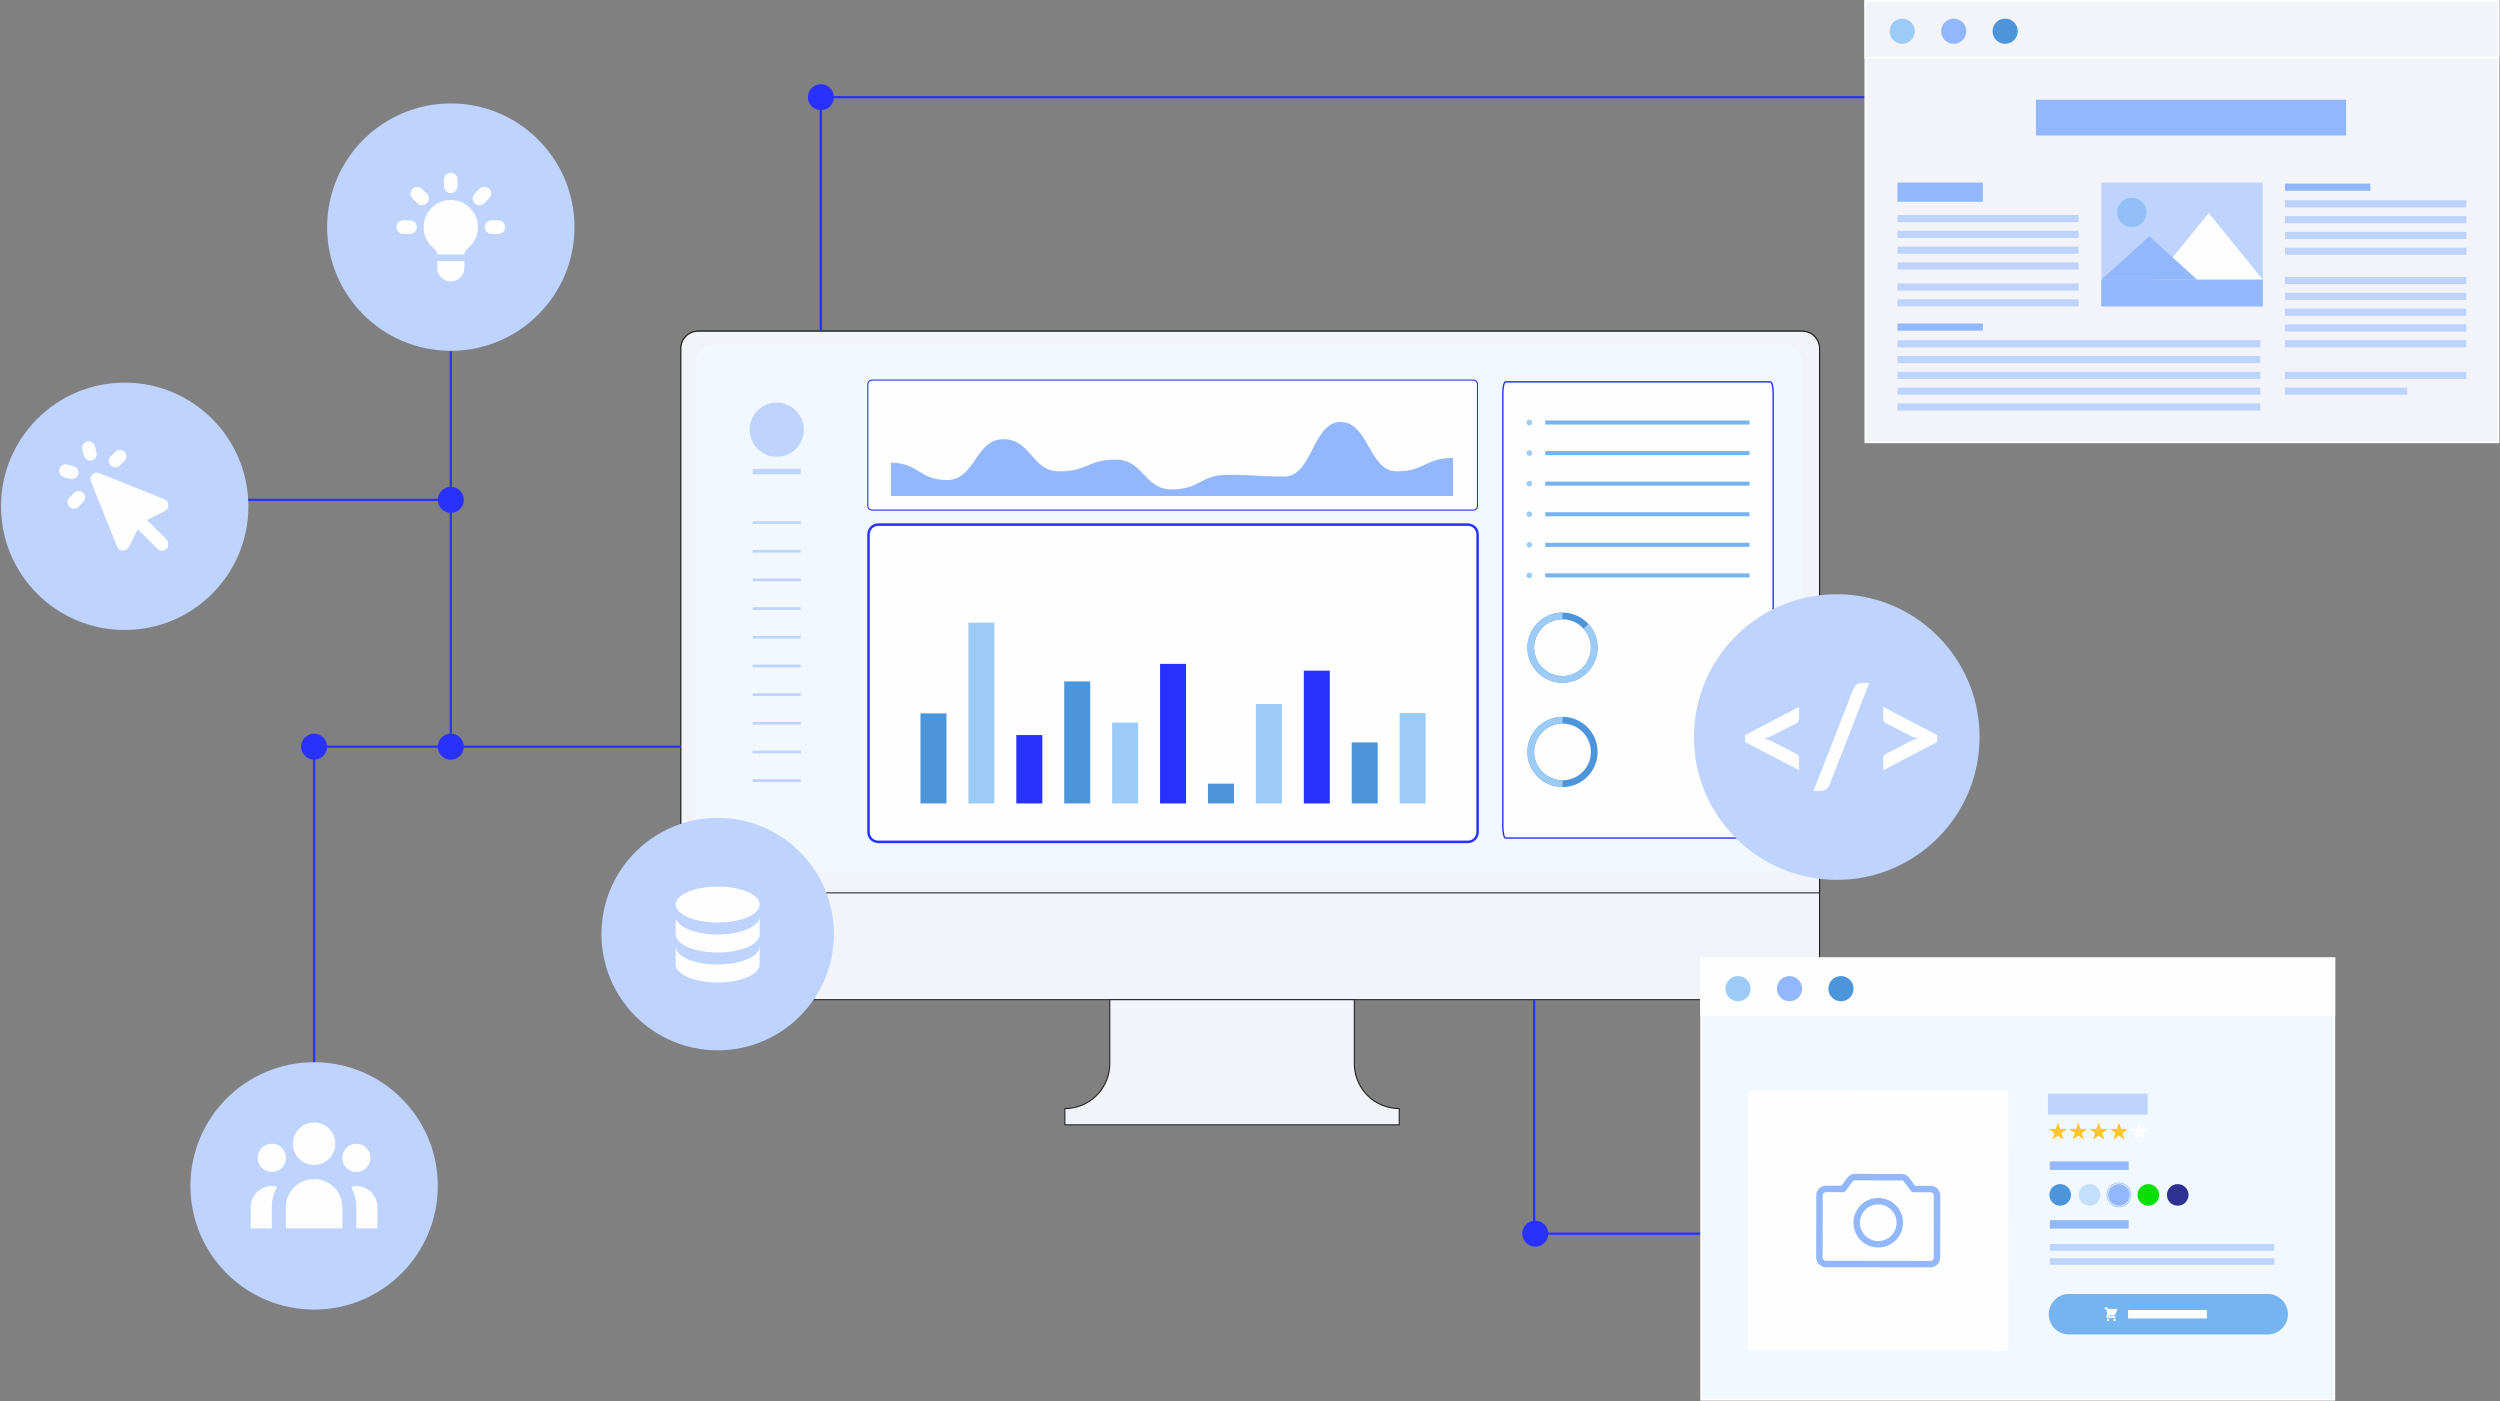 <svg xmlns="http://www.w3.org/2000/svg" width="2667" height="1495" viewBox="0 0 2667 1495" fill="none"><rect x="0" y="0" width="2667" height="1495" fill="#808080" stroke="none"/><g clip-path="url(#clip0_1961_2632)"><path d="M1922.54 353.301H744.883C734.639 353.301 726.335 361.605 726.335 371.849V1047.88C726.335 1058.13 734.639 1066.43 744.883 1066.43H1922.54C1932.78 1066.43 1941.09 1058.13 1941.09 1047.88V371.849C1941.09 361.605 1932.78 353.301 1922.54 353.301Z" fill="#F3F4FA" stroke="#222222" stroke-width="1.172" stroke-miterlimit="10"></path><path d="M744.883 353.301H1922.54C1932.78 353.301 1941.09 361.612 1941.09 371.849V952.506H726.335V371.849C726.335 361.612 734.646 353.301 744.883 353.301Z" fill="#F3F4FA" stroke="#222222" stroke-width="1.172" stroke-miterlimit="10"></path><path d="M1492.69 1182.61V1199.93H1136.01V1182.61C1161.21 1182.61 1181.85 1163.15 1183.76 1138.45C1183.85 1137.21 1183.9 1135.96 1183.9 1134.71V1066.43H1444.79V1134.71C1444.79 1135.96 1444.84 1137.21 1444.93 1138.45C1445.84 1150.18 1450.98 1160.74 1458.81 1168.58C1467.48 1177.24 1479.46 1182.61 1492.69 1182.61Z" fill="#F3F4FA" stroke="#232323" stroke-width="1.172" stroke-miterlimit="10"></path><path d="M1904.4 369.08H760.63C750.386 369.08 742.082 377.384 742.082 387.628V911.359C742.082 921.603 750.386 929.907 760.63 929.907H1904.4C1914.64 929.907 1922.94 921.603 1922.94 911.359V387.628C1922.94 377.384 1914.64 369.08 1904.4 369.08Z" fill="#F2F8FF"></path><path d="M1571.57 405.447H930.397C927.852 405.447 925.789 407.51 925.789 410.055V539.557C925.789 542.102 927.852 544.165 930.397 544.165H1571.57C1574.11 544.165 1576.18 542.102 1576.18 539.557V410.055C1576.18 407.51 1574.11 405.447 1571.57 405.447Z" fill="#FEFEFE" stroke="#2831FF" stroke-width="1.172" stroke-miterlimit="10"></path><path d="M950.397 493.627C980.386 493.627 980.386 512.097 1010.37 512.097C1040.36 512.097 1040.36 468.534 1070.34 468.534C1100.32 468.534 1100.33 502.81 1130.31 502.81C1160.3 502.81 1160.3 490.315 1190.28 490.315C1220.27 490.315 1220.27 522.114 1250.26 522.114C1280.25 522.114 1280.24 506.522 1310.22 506.522C1340.2 506.522 1340.21 508.321 1370.19 508.321C1400.18 508.321 1400.18 450.145 1430.16 450.145C1460.14 450.145 1460.15 502.809 1490.13 502.809C1520.11 502.809 1520.12 488.527 1550.1 488.527V529.131H950.397V493.624V493.627Z" fill="#93B7FD"></path><path d="M1565.93 559.639H936.905C931.172 559.639 926.523 564.287 926.523 570.021V887.725C926.523 893.458 931.172 898.107 936.905 898.107H1565.93C1571.66 898.107 1576.31 893.458 1576.31 887.725V570.021C1576.31 564.287 1571.66 559.639 1565.93 559.639Z" fill="#FEFEFE" stroke="#2831FF" stroke-width="2.641" stroke-miterlimit="10"></path><path d="M1009.71 761.047H981.962V857.112H1009.71V761.047Z" fill="#4C95DB"></path><path d="M1060.82 664.23H1033.08V857.112H1060.82V664.23Z" fill="#9DCBF7"></path><path d="M1111.94 784.182H1084.2V857.113H1111.94V784.182Z" fill="#2831FF"></path><path d="M1163.05 726.918H1135.31V857.114H1163.05V726.918Z" fill="#4C95DB"></path><path d="M1214.17 770.918H1186.43V857.115H1214.17V770.918Z" fill="#9DCBF7"></path><path d="M1265.29 708.234H1237.55V857.114H1265.29V708.234Z" fill="#2831FF"></path><path d="M1316.41 836.014H1288.66V857.112H1316.41V836.014Z" fill="#4C95DB"></path><path d="M1367.52 751.025H1339.78V857.112H1367.52V751.025Z" fill="#9DCBF7"></path><path d="M1418.64 715.463H1390.9V857.114H1418.64V715.463Z" fill="#2831FF"></path><path d="M1469.76 792.016H1442.01V857.113H1469.76V792.016Z" fill="#4C95DB"></path><path d="M1520.87 760.672H1493.13V857.114H1520.87V760.672Z" fill="#9DCBF7"></path><path d="M1606.21 407.377H1888.65C1890.3 407.377 1891.63 412.734 1891.63 419.342V882.025C1891.63 888.633 1890.29 893.99 1888.65 893.99H1606.21C1604.56 893.99 1603.23 888.633 1603.23 882.025V419.342C1603.23 412.734 1604.56 407.377 1606.21 407.377Z" fill="#FEFEFE" stroke="#2831FF" stroke-width="1.518" stroke-miterlimit="10"></path><path d="M1631.54 453.751C1633.21 453.751 1634.56 452.395 1634.56 450.722C1634.56 449.049 1633.21 447.693 1631.54 447.693C1629.86 447.693 1628.51 449.049 1628.51 450.722C1628.51 452.395 1629.86 453.751 1631.54 453.751Z" fill="#9DCBF7"></path><path d="M1634.56 483.349C1634.56 485.024 1633.21 486.375 1631.54 486.375C1629.86 486.375 1628.51 485.024 1628.51 483.349C1628.51 481.674 1629.86 480.32 1631.54 480.32C1633.21 480.32 1634.56 481.677 1634.56 483.349Z" fill="#9DCBF7"></path><path d="M1631.54 518.999C1633.21 518.999 1634.56 517.643 1634.56 515.97C1634.56 514.298 1633.21 512.941 1631.54 512.941C1629.86 512.941 1628.51 514.298 1628.51 515.97C1628.51 517.643 1629.86 518.999 1631.54 518.999Z" fill="#9DCBF7"></path><path d="M1631.54 551.626C1633.21 551.626 1634.56 550.27 1634.56 548.597C1634.56 546.925 1633.21 545.568 1631.54 545.568C1629.86 545.568 1628.51 546.925 1628.51 548.597C1628.51 550.27 1629.86 551.626 1631.54 551.626Z" fill="#9DCBF7"></path><path d="M1634.56 581.218C1634.56 582.896 1633.21 584.253 1631.54 584.253C1629.86 584.253 1628.51 582.896 1628.51 581.218C1628.51 579.551 1629.86 578.195 1631.54 578.195C1633.21 578.195 1634.56 579.552 1634.56 581.218Z" fill="#9DCBF7"></path><path d="M1631.54 616.876C1633.21 616.876 1634.56 615.52 1634.56 613.847C1634.56 612.175 1633.21 610.818 1631.54 610.818C1629.86 610.818 1628.51 612.175 1628.51 613.847C1628.51 615.52 1629.86 616.876 1631.54 616.876Z" fill="#9DCBF7"></path><path d="M1866.35 448.562H1648.47V452.882H1866.35V448.562Z" fill="#75B4F0"></path><path d="M1866.35 481.188H1648.47V485.507H1866.35V481.188Z" fill="#75B4F0"></path><path d="M1866.35 513.812H1648.47V518.133H1866.35V513.812Z" fill="#75B4F0"></path><path d="M1866.35 546.438H1648.47V550.758H1866.35V546.438Z" fill="#75B4F0"></path><path d="M1866.35 579.061H1648.47V583.381H1866.35V579.061Z" fill="#75B4F0"></path><path d="M1866.35 611.686H1648.47V616.006H1866.35V611.686Z" fill="#75B4F0"></path><path d="M1666.88 728.402C1646.23 728.402 1629.43 711.599 1629.43 690.945C1629.43 670.291 1646.23 653.488 1666.88 653.488C1687.54 653.488 1704.34 670.291 1704.34 690.945C1704.34 711.599 1687.53 728.402 1666.88 728.402ZM1666.88 660.685C1650.2 660.685 1636.62 674.259 1636.62 690.944C1636.62 707.629 1650.2 721.205 1666.88 721.205C1683.57 721.205 1697.14 707.63 1697.14 690.944C1697.14 674.258 1683.57 660.685 1666.88 660.685Z" fill="#4C95DB"></path><path d="M1666.88 728.402C1646.23 728.402 1629.43 711.599 1629.43 690.945C1629.43 670.291 1646.23 653.488 1666.88 653.488V660.685C1650.2 660.685 1636.62 674.259 1636.62 690.944C1636.62 707.629 1650.2 721.205 1666.88 721.205C1683.57 721.205 1697.14 707.63 1697.14 690.944C1697.14 683.367 1694.33 676.119 1689.22 670.536L1694.54 665.679C1700.86 672.592 1704.34 681.564 1704.34 690.943C1704.34 711.597 1687.54 728.4 1666.88 728.4L1666.88 728.402Z" fill="#9DCBF7"></path><path d="M1666.88 839.633C1646.23 839.633 1629.42 822.83 1629.42 802.176C1629.42 781.522 1646.23 764.719 1666.88 764.719C1687.54 764.719 1704.34 781.522 1704.34 802.176C1704.34 822.83 1687.54 839.633 1666.88 839.633ZM1666.88 771.916C1650.2 771.916 1636.62 785.49 1636.62 802.175C1636.62 818.86 1650.2 832.436 1666.88 832.436C1683.57 832.436 1697.14 818.861 1697.14 802.175C1697.14 785.489 1683.57 771.916 1666.88 771.916Z" fill="#4C95DB"></path><path d="M1666.88 839.633C1646.23 839.633 1629.42 822.83 1629.42 802.176C1629.42 781.522 1646.23 764.719 1666.88 764.719V771.916C1650.2 771.916 1636.62 785.49 1636.62 802.175C1636.62 818.86 1650.2 832.436 1666.88 832.436V839.633Z" fill="#9DCBF7"></path><path d="M828.622 487.311C844.599 487.311 857.55 474.36 857.55 458.383C857.55 442.407 844.599 429.455 828.622 429.455C812.646 429.455 799.694 442.407 799.694 458.383C799.694 474.36 812.646 487.311 828.622 487.311Z" fill="#BED3FE"></path><path d="M854.261 500.15H802.983V505.925H854.261V500.15Z" fill="#BED3FE"></path><path d="M854.261 556.037H802.983V558.924H854.261V556.037Z" fill="#BED3FE"></path><path d="M854.261 586.623H802.983V589.51H854.261V586.623Z" fill="#BED3FE"></path><path d="M854.261 617.211H802.983V620.098H854.261V617.211Z" fill="#BED3FE"></path><path d="M854.261 647.797H802.983V650.684H854.261V647.797Z" fill="#BED3FE"></path><path d="M854.261 678.383H802.983V681.27H854.261V678.383Z" fill="#BED3FE"></path><path d="M854.261 708.971H802.983V711.858H854.261V708.971Z" fill="#BED3FE"></path><path d="M854.261 739.557H802.983V742.444H854.261V739.557Z" fill="#BED3FE"></path><path d="M854.261 770.145H802.983V773.031H854.261V770.145Z" fill="#BED3FE"></path><path d="M854.261 800.732H802.983V803.619H854.261V800.732Z" fill="#BED3FE"></path><path d="M854.261 831.318H802.983V834.205H854.261V831.318Z" fill="#BED3FE"></path><path d="M335.084 796.561V1187.81" stroke="#2831FF" stroke-width="2.407" stroke-miterlimit="10"></path><path d="M335.084 796.561H726.335" stroke="#2831FF" stroke-width="2.407" stroke-miterlimit="10"></path><path d="M261.939 533.238H480.907" stroke="#2831FF" stroke-width="2.407" stroke-miterlimit="10"></path><path d="M335.084 810.446C342.753 810.446 348.97 804.229 348.97 796.56C348.97 788.891 342.753 782.674 335.084 782.674C327.415 782.674 321.198 788.891 321.198 796.56C321.198 804.229 327.415 810.446 335.084 810.446Z" fill="#2831FF"></path><path d="M480.908 547.124C488.577 547.124 494.793 540.907 494.793 533.238C494.793 525.569 488.577 519.352 480.908 519.352C473.238 519.352 467.021 525.569 467.021 533.238C467.021 540.907 473.238 547.124 480.908 547.124Z" fill="#2831FF"></path><path d="M480.908 810.446C488.577 810.446 494.793 804.229 494.793 796.56C494.793 788.891 488.577 782.674 480.908 782.674C473.238 782.674 467.021 788.891 467.021 796.56C467.021 804.229 473.238 810.446 480.908 810.446Z" fill="#2831FF"></path><path d="M875.709 117.567C883.378 117.567 889.595 111.35 889.595 103.681C889.595 96.012 883.378 89.795 875.709 89.795C868.04 89.795 861.823 96.012 861.823 103.681C861.823 111.35 868.04 117.567 875.709 117.567Z" fill="#2831FF"></path><path d="M875.709 353.301V103.68" stroke="#2831FF" stroke-width="2.407" stroke-miterlimit="10"></path><path d="M480.907 796.56V374.789" stroke="#2831FF" stroke-width="2.407" stroke-miterlimit="10"></path><path d="M1636.62 1316.05V1066.43" stroke="#2831FF" stroke-width="2.407" stroke-miterlimit="10"></path><path d="M875.709 103.68H1989.9" stroke="#2831FF" stroke-width="2.407" stroke-miterlimit="10"></path><path d="M1637.81 1316.05H2029.06" stroke="#2831FF" stroke-width="2.407" stroke-miterlimit="10"></path><path d="M1637.81 1329.94C1645.48 1329.94 1651.7 1323.72 1651.7 1316.05C1651.7 1308.38 1645.48 1302.16 1637.81 1302.16C1630.14 1302.16 1623.92 1308.38 1623.92 1316.05C1623.92 1323.72 1630.14 1329.94 1637.81 1329.94Z" fill="#2831FF"></path><path d="M335.085 1397.06C407.952 1397.06 467.022 1337.99 467.022 1265.12C467.022 1192.25 407.952 1133.18 335.085 1133.18C262.217 1133.18 203.146 1192.25 203.146 1265.12C203.146 1337.99 262.217 1397.06 335.085 1397.06Z" fill="#BED3FE"></path><path d="M133.019 672.071C205.886 672.071 264.957 613.001 264.957 540.133C264.957 467.266 205.886 408.195 133.019 408.195C60.152 408.195 1.081 467.266 1.081 540.133C1.081 613.001 60.152 672.071 133.019 672.071Z" fill="#BED3FE"></path><path d="M335.084 1242.74C347.573 1242.74 357.698 1232.62 357.698 1220.13C357.698 1207.64 347.573 1197.51 335.084 1197.51C322.594 1197.51 312.47 1207.64 312.47 1220.13C312.47 1232.62 322.594 1242.74 335.084 1242.74Z" fill="#FEFEFE"></path><path d="M380.133 1250.28C388.459 1250.28 395.209 1243.53 395.209 1235.2C395.209 1226.88 388.459 1220.13 380.133 1220.13C371.806 1220.13 365.057 1226.88 365.057 1235.2C365.057 1243.53 371.806 1250.28 380.133 1250.28Z" fill="#FEFEFE"></path><path d="M335.084 1257.82C318.431 1257.82 304.932 1271.32 304.932 1287.97V1310.41H365.236V1287.97C365.236 1271.32 351.736 1257.82 335.084 1257.82Z" fill="#FEFEFE"></path><path d="M290.035 1250.28C298.361 1250.28 305.111 1243.53 305.111 1235.2C305.111 1226.88 298.361 1220.13 290.035 1220.13C281.709 1220.13 274.959 1226.88 274.959 1235.2C274.959 1243.53 281.709 1250.28 290.035 1250.28Z" fill="#FEFEFE"></path><path d="M380.133 1265.36C378.254 1265.33 376.38 1265.57 374.569 1266.08C378.276 1272.77 380.192 1280.32 380.133 1287.97V1310.41H402.747V1287.97C402.847 1275.58 392.883 1265.46 380.493 1265.36H380.133Z" fill="#FEFEFE"></path><path d="M267.421 1287.97V1310.41H290.035V1287.97C289.976 1280.32 291.892 1272.77 295.599 1266.08C293.788 1265.57 291.915 1265.33 290.035 1265.36C277.645 1265.26 267.52 1275.22 267.421 1287.61V1287.97Z" fill="#FEFEFE"></path><path d="M480.908 374.243C553.775 374.243 612.846 315.173 612.846 242.305C612.846 169.438 553.775 110.367 480.908 110.367C408.04 110.367 348.97 169.438 348.97 242.305C348.97 315.173 408.04 374.243 480.908 374.243Z" fill="#BED3FE"></path><path d="M480.907 206.077C484.874 205.993 488.07 202.797 488.154 198.83V191.583C488.154 187.581 484.91 184.336 480.907 184.336C476.904 184.336 473.66 187.58 473.66 191.583V198.83C473.744 202.797 476.94 205.993 480.907 206.077Z" fill="#FEFEFE"></path><path d="M521.866 201.35C519.037 198.526 514.455 198.526 511.626 201.35L506.585 206.391C503.642 209.104 503.456 213.688 506.168 216.631C508.881 219.574 513.465 219.76 516.408 217.048C516.553 216.915 516.692 216.776 516.825 216.631L521.866 211.59C524.69 208.761 524.69 204.179 521.866 201.35Z" fill="#FEFEFE"></path><path d="M531.635 235.062H524.388C520.386 235.062 517.141 238.307 517.141 242.31C517.141 246.313 520.385 249.557 524.388 249.557H531.635C535.637 249.557 538.882 246.313 538.882 242.31C538.882 238.307 535.638 235.062 531.635 235.062Z" fill="#FEFEFE"></path><path d="M455.229 206.391L450.188 201.35C447.245 198.637 442.661 198.824 439.948 201.767C437.39 204.542 437.39 208.815 439.948 211.59L444.989 216.631C447.702 219.574 452.286 219.76 455.229 217.048C458.172 214.335 458.358 209.751 455.646 206.808C455.513 206.663 455.374 206.524 455.229 206.391Z" fill="#FEFEFE"></path><path d="M437.428 235.062H430.181C426.179 235.062 422.934 238.307 422.934 242.31C422.934 246.313 426.178 249.557 430.181 249.557H437.428C441.43 249.557 444.675 246.313 444.675 242.31C444.675 238.307 441.431 235.062 437.428 235.062Z" fill="#FEFEFE"></path><path d="M466.415 285.79C466.419 293.794 472.911 300.28 480.915 300.276C488.914 300.272 495.397 293.789 495.401 285.79V278.543H466.414V285.79H466.415Z" fill="#FEFEFE"></path><path d="M480.908 213.322C464.899 213.322 451.921 226.3 451.921 242.309C451.846 251.179 455.927 259.574 462.949 264.994C464.917 266.532 466.169 268.81 466.415 271.295H495.402C495.647 268.809 496.9 266.532 498.868 264.994C505.89 259.573 509.97 251.179 509.896 242.309C509.896 226.3 496.918 213.322 480.909 213.322H480.908Z" fill="#FEFEFE"></path><path d="M765.613 1120.48C834.086 1120.48 889.595 1064.97 889.595 996.498C889.595 928.024 834.086 872.516 765.613 872.516C697.139 872.516 641.631 928.024 641.631 996.498C641.631 1064.97 697.139 1120.48 765.613 1120.48Z" fill="#BED3FE"></path><path d="M765.613 1028.94C740.824 1028.94 720.833 1020.3 720.833 1009.75V1028.94C720.833 1039.49 740.824 1048.13 765.613 1048.13C790.402 1048.13 810.393 1039.49 810.393 1028.94V1009.75C810.393 1020.3 790.402 1028.94 765.613 1028.94Z" fill="#FEFEFE"></path><path d="M765.613 996.953C740.824 996.953 720.833 988.317 720.833 977.762V996.953C720.833 1007.51 740.824 1016.14 765.613 1016.14C790.402 1016.14 810.393 1007.51 810.393 996.953V977.762C810.393 988.317 790.402 996.953 765.613 996.953Z" fill="#FEFEFE"></path><path d="M765.613 984.157C790.344 984.157 810.393 975.565 810.393 964.966C810.393 954.367 790.344 945.775 765.613 945.775C740.882 945.775 720.833 954.367 720.833 964.966C720.833 975.565 740.882 984.157 765.613 984.157Z" fill="#FEFEFE"></path><path d="M1959.46 938.641C2043.6 938.641 2111.81 870.431 2111.81 786.289C2111.81 702.148 2043.6 633.938 1959.46 633.938C1875.32 633.938 1807.11 702.148 1807.11 786.289C1807.11 870.431 1875.32 938.641 1959.46 938.641Z" fill="#BED3FE"></path><path d="M1861.53 784.211L1919.23 754.121V766.942C1919.23 767.914 1918.99 768.801 1918.5 769.603C1918.02 770.404 1917.22 771.098 1916.1 771.681L1889.65 785.233C1888.54 785.814 1887.36 786.314 1886.12 786.725C1884.88 787.14 1883.55 787.515 1882.15 787.854C1883.56 788.193 1884.88 788.573 1886.12 788.985C1887.36 789.397 1888.54 789.896 1889.65 790.476L1916.1 804.102C1917.22 804.685 1918.02 805.378 1918.5 806.18C1918.99 806.979 1919.23 807.866 1919.23 808.836V821.663L1861.53 791.497V784.211Z" fill="#FEFEFE"></path><path d="M1951.8 837.179C1951.36 838.298 1950.8 839.269 1950.12 840.096C1949.44 840.921 1948.67 841.614 1947.79 842.171C1946.92 842.728 1945.99 843.155 1945.02 843.445C1944.05 843.739 1943.1 843.884 1942.18 843.884H1934.6L1977.15 735.031C1977.98 732.991 1979.17 731.424 1980.72 730.333C1982.28 729.24 1984.15 728.691 1986.34 728.691H1993.99L1951.8 837.179Z" fill="#FEFEFE"></path><path d="M2008.99 821.664V808.837C2008.99 807.867 2009.24 806.98 2009.72 806.181C2010.21 805.38 2011.01 804.686 2012.13 804.103L2038.57 790.477C2040.71 789.41 2043.21 788.534 2046.08 787.854C2044.67 787.515 2043.35 787.14 2042.11 786.725C2040.87 786.315 2039.69 785.814 2038.58 785.233L2012.13 771.681C2011.01 771.098 2010.21 770.405 2009.72 769.603C2009.24 768.802 2009 767.914 2009 766.942V754.121L2066.7 784.211V791.497L2009 821.663L2008.99 821.664Z" fill="#FEFEFE"></path><path d="M2665.44 0.898H1989.9V471.914H2665.44V0.898Z" fill="#F3F4FA" stroke="#FEFEFE" stroke-width="1.797" stroke-miterlimit="10"></path><path d="M2665.44 0.898H1989.9V61.436H2665.44V0.898Z" fill="#F3F4FA" stroke="#FEFEFE" stroke-width="1.797" stroke-miterlimit="10"></path><path d="M2042.72 33.301C2042.72 40.727 2036.7 46.748 2029.28 46.748C2021.85 46.748 2015.83 40.727 2015.83 33.301C2015.83 25.875 2021.85 19.855 2029.28 19.855C2036.7 19.855 2042.72 25.875 2042.72 33.301Z" fill="#9DCBF7"></path><path d="M2097.63 33.301C2097.63 40.727 2091.61 46.748 2084.18 46.748C2076.76 46.748 2070.74 40.727 2070.74 33.301C2070.74 25.875 2076.76 19.855 2084.18 19.855C2091.61 19.855 2097.63 25.875 2097.63 33.301Z" fill="#93B7FD"></path><path d="M2152.53 33.301C2152.53 40.727 2146.51 46.748 2139.08 46.748C2131.66 46.748 2125.64 40.727 2125.64 33.301C2125.64 25.875 2131.66 19.855 2139.08 19.855C2146.51 19.855 2152.53 25.875 2152.53 33.301Z" fill="#4C95DB"></path><path d="M2413.93 194.717H2241.72V326.847H2413.93V194.717Z" fill="#BED3FE"></path><path opacity="0.6" d="M2258.86 223.614C2256.77 234.628 2266.25 244.103 2277.26 242.015C2283.41 240.849 2288.37 235.887 2289.54 229.734C2291.63 218.722 2282.15 209.246 2271.14 211.334C2264.99 212.5 2260.02 217.462 2258.86 223.615L2258.86 223.614Z" fill="#75B4F0"></path><path d="M2298.53 298.38H2413.93L2356.23 227.268L2298.53 298.38Z" fill="#FEFEFE"></path><path d="M2241.72 298.444H2344.05L2292.89 252.137L2241.72 298.444Z" fill="#93B7FD"></path><path d="M2413.93 298.379H2241.72V326.847H2413.93V298.379Z" fill="#93B7FD"></path><path d="M2115.3 345.129H2024.23V352.791H2115.3V345.129Z" fill="#93B7FD"></path><path d="M2411.28 362.908H2024.23V370.571H2411.28V362.908Z" fill="#BED3FE"></path><path d="M2411.28 379.766H2024.23V387.429H2411.28V379.766Z" fill="#BED3FE"></path><path d="M2411.28 396.623H2024.23V404.285H2411.28V396.623Z" fill="#BED3FE"></path><path d="M2411.28 413.48H2024.23V421.143H2411.28V413.48Z" fill="#BED3FE"></path><path d="M2411.28 430.338H2024.23V438.001H2411.28V430.338Z" fill="#BED3FE"></path><path d="M2528.67 195.867H2437.6V203.53H2528.67V195.867Z" fill="#93B7FD"></path><path d="M2631.12 213.646H2437.6V221.309H2631.12V213.646Z" fill="#BED3FE"></path><path d="M2631.12 230.502H2437.6V238.164H2631.12V230.502Z" fill="#BED3FE"></path><path d="M2631.12 247.361H2437.6V255.024H2631.12V247.361Z" fill="#BED3FE"></path><path d="M2631.12 264.219H2437.6V271.882H2631.12V264.219Z" fill="#BED3FE"></path><path d="M2631.12 295.477H2437.6V303.14H2631.12V295.477Z" fill="#BED3FE"></path><path d="M2631.12 312.334H2437.6V319.997H2631.12V312.334Z" fill="#BED3FE"></path><path d="M2631.12 329.191H2437.6V336.853H2631.12V329.191Z" fill="#BED3FE"></path><path d="M2631.12 346.049H2437.6V353.711H2631.12V346.049Z" fill="#BED3FE"></path><path d="M2631.12 362.908H2437.6V370.571H2631.12V362.908Z" fill="#BED3FE"></path><path d="M2631.12 396.623H2437.6V404.285H2631.12V396.623Z" fill="#BED3FE"></path><path d="M2568.03 413.48H2437.6V421.143H2568.03V413.48Z" fill="#BED3FE"></path><path d="M2115.3 194.717H2024.23V215.216H2115.3V194.717Z" fill="#93B7FD"></path><path d="M2502.81 106.352H2171.93V144.582H2502.81V106.352Z" fill="#93B7FD"></path><path d="M2217.46 229.354H2024.23V237.016H2217.46V229.354Z" fill="#BED3FE"></path><path d="M2217.46 246.209H2024.23V253.872H2217.46V246.209Z" fill="#BED3FE"></path><path d="M2217.46 263.066H2024.23V270.729H2217.46V263.066Z" fill="#BED3FE"></path><path d="M2217.46 279.926H2024.23V287.588H2217.46V279.926Z" fill="#BED3FE"></path><path d="M2217.46 302.348H2024.23V310.01H2217.46V302.348Z" fill="#BED3FE"></path><path d="M2217.46 319.207H2024.23V326.87H2217.46V319.207Z" fill="#BED3FE"></path><path d="M2490.3 1022.31H1814.76V1493.33H2490.3V1022.31Z" fill="#F2F8FF" stroke="#FEFEFE" stroke-width="1.797" stroke-miterlimit="10"></path><path d="M2490.3 1022.31H1814.76V1082.85H2490.3V1022.31Z" fill="#FEFEFE" stroke="#FEFEFE" stroke-width="1.797" stroke-miterlimit="10"></path><path d="M1867.58 1054.72C1867.58 1062.14 1861.56 1068.16 1854.14 1068.16C1846.71 1068.16 1840.69 1062.14 1840.69 1054.72C1840.69 1047.29 1846.71 1041.27 1854.14 1041.27C1861.56 1041.27 1867.58 1047.29 1867.58 1054.72Z" fill="#9DCBF7"></path><path d="M1922.48 1054.72C1922.48 1062.14 1916.46 1068.16 1909.04 1068.16C1901.61 1068.16 1895.59 1062.14 1895.59 1054.72C1895.59 1047.29 1901.61 1041.27 1909.04 1041.27C1916.46 1041.27 1922.48 1047.29 1922.48 1054.72Z" fill="#93B7FD"></path><path d="M1977.39 1054.72C1977.39 1062.14 1971.37 1068.16 1963.94 1068.16C1956.52 1068.16 1950.5 1062.14 1950.5 1054.72C1950.5 1047.29 1956.52 1041.27 1963.94 1041.27C1971.37 1041.27 1977.39 1047.29 1977.39 1054.72Z" fill="#4C95DB"></path><path d="M2419.16 1380.42H2207.2C2195.27 1380.42 2185.6 1390.09 2185.6 1402.02C2185.6 1413.95 2195.27 1423.62 2207.2 1423.62H2419.16C2431.09 1423.62 2440.76 1413.95 2440.76 1402.02C2440.76 1390.09 2431.09 1380.42 2419.16 1380.42Z" fill="#75B4F0"></path><path d="M2255.32 1403.31C2255.64 1403.31 2255.93 1403.12 2256.08 1402.83L2258.67 1397.64C2258.81 1397.37 2258.8 1397.05 2258.65 1396.79C2258.49 1396.54 2258.21 1396.38 2257.91 1396.38H2248.64L2248.36 1395.3C2248.26 1394.93 2247.92 1394.66 2247.53 1394.66H2245.79C2245.31 1394.73 2244.99 1395.18 2245.07 1395.66C2245.13 1396.03 2245.42 1396.32 2245.79 1396.38H2246.85L2247.12 1397.44V1397.48L2248.29 1402.17L2247.54 1402.95C2246.85 1403.61 2246.83 1404.7 2247.49 1405.38C2247.82 1405.72 2248.28 1405.92 2248.75 1405.91H2256.17C2256.65 1405.91 2257.04 1405.52 2257.04 1405.04C2257.04 1404.55 2256.65 1404.16 2256.17 1404.16H2248.75L2249.63 1403.31H2255.32L2255.32 1403.31Z" fill="#FEFEFE"></path><path d="M2255.76 1409.38C2256.48 1409.38 2257.06 1408.79 2257.06 1408.07C2257.06 1407.34 2256.48 1406.76 2255.76 1406.76C2255.03 1406.76 2254.45 1407.34 2254.45 1408.07C2254.45 1408.79 2255.03 1409.38 2255.76 1409.38Z" fill="#FEFEFE"></path><path d="M2248.82 1409.38C2249.54 1409.38 2250.13 1408.79 2250.13 1408.07C2250.13 1407.34 2249.54 1406.76 2248.82 1406.76C2248.1 1406.76 2247.51 1407.34 2247.51 1408.07C2247.51 1408.79 2248.1 1409.38 2248.82 1409.38Z" fill="#FEFEFE"></path><path d="M2354.31 1397.49H2270.24V1406.54H2354.31V1397.49Z" fill="#FEFEFE"></path><path d="M2195.75 1198.16L2197.67 1204.09C2197.72 1204.23 2197.84 1204.32 2197.99 1204.32H2204.22C2204.54 1204.32 2204.67 1204.73 2204.42 1204.91L2199.37 1208.58C2199.26 1208.66 2199.21 1208.81 2199.25 1208.95L2201.18 1214.88C2201.28 1215.18 2200.93 1215.43 2200.67 1215.25L2195.63 1211.58C2195.51 1211.5 2195.36 1211.5 2195.24 1211.58L2190.2 1215.25C2189.94 1215.44 2189.59 1215.18 2189.69 1214.88L2191.62 1208.95C2191.66 1208.81 2191.61 1208.66 2191.5 1208.58L2186.45 1204.91C2186.19 1204.73 2186.33 1204.32 2186.65 1204.32H2192.88C2193.02 1204.32 2193.15 1204.23 2193.19 1204.09L2195.12 1198.16C2195.22 1197.86 2195.65 1197.86 2195.75 1198.16Z" fill="#FFC62A"></path><path d="M2217.44 1198.16L2219.36 1204.09C2219.41 1204.23 2219.53 1204.32 2219.68 1204.32H2225.91C2226.23 1204.32 2226.36 1204.73 2226.1 1204.91L2221.06 1208.58C2220.94 1208.66 2220.9 1208.81 2220.94 1208.95L2222.87 1214.88C2222.97 1215.18 2222.62 1215.43 2222.36 1215.25L2217.32 1211.58C2217.2 1211.5 2217.04 1211.5 2216.93 1211.58L2211.89 1215.25C2211.63 1215.44 2211.28 1215.18 2211.38 1214.88L2213.3 1208.95C2213.35 1208.81 2213.3 1208.66 2213.19 1208.58L2208.14 1204.91C2207.88 1204.73 2208.02 1204.32 2208.33 1204.32H2214.57C2214.71 1204.32 2214.84 1204.23 2214.88 1204.09L2216.81 1198.16C2216.91 1197.86 2217.34 1197.86 2217.44 1198.16Z" fill="#FFC62A"></path><path d="M2239.12 1198.16L2241.05 1204.09C2241.1 1204.23 2241.22 1204.32 2241.36 1204.32H2247.6C2247.92 1204.32 2248.05 1204.73 2247.79 1204.91L2242.75 1208.58C2242.63 1208.66 2242.58 1208.81 2242.63 1208.95L2244.56 1214.88C2244.65 1215.18 2244.31 1215.43 2244.05 1215.25L2239 1211.58C2238.89 1211.5 2238.73 1211.5 2238.62 1211.58L2233.57 1215.25C2233.32 1215.44 2232.97 1215.18 2233.07 1214.88L2234.99 1208.95C2235.04 1208.81 2234.99 1208.66 2234.87 1208.58L2229.83 1204.91C2229.57 1204.73 2229.7 1204.32 2230.02 1204.32H2236.26C2236.4 1204.32 2236.53 1204.23 2236.57 1204.09L2238.5 1198.16C2238.6 1197.86 2239.03 1197.86 2239.12 1198.16Z" fill="#FFC62A"></path><path d="M2260.81 1198.16L2262.74 1204.09C2262.78 1204.23 2262.91 1204.32 2263.05 1204.32H2269.29C2269.61 1204.32 2269.74 1204.73 2269.48 1204.91L2264.44 1208.58C2264.32 1208.66 2264.27 1208.81 2264.32 1208.95L2266.24 1214.88C2266.34 1215.18 2265.99 1215.43 2265.74 1215.25L2260.69 1211.58C2260.58 1211.5 2260.42 1211.5 2260.3 1211.58L2255.26 1215.25C2255 1215.44 2254.65 1215.18 2254.75 1214.88L2256.68 1208.95C2256.72 1208.81 2256.68 1208.66 2256.56 1208.58L2251.52 1204.91C2251.26 1204.73 2251.39 1204.32 2251.71 1204.32H2257.95C2258.09 1204.32 2258.21 1204.23 2258.26 1204.09L2260.19 1198.16C2260.28 1197.86 2260.71 1197.86 2260.81 1198.16Z" fill="#FFC62A"></path><path d="M2282.5 1198.16L2284.43 1204.09C2284.47 1204.23 2284.6 1204.32 2284.74 1204.32H2290.97C2291.29 1204.32 2291.43 1204.73 2291.17 1204.91L2286.12 1208.58C2286.01 1208.66 2285.96 1208.81 2286 1208.95L2287.93 1214.88C2288.03 1215.18 2287.68 1215.43 2287.42 1215.25L2282.38 1211.58C2282.26 1211.5 2282.11 1211.5 2281.99 1211.58L2276.95 1215.25C2276.69 1215.44 2276.34 1215.18 2276.44 1214.88L2278.37 1208.95C2278.41 1208.81 2278.36 1208.66 2278.25 1208.58L2273.2 1204.91C2272.95 1204.73 2273.08 1204.32 2273.4 1204.32H2279.63C2279.78 1204.32 2279.9 1204.23 2279.95 1204.09L2281.87 1198.16C2281.97 1197.86 2282.4 1197.86 2282.5 1198.16Z" fill="#FEFEFE"></path><path d="M2197.8 1286.24C2204.16 1286.24 2209.32 1281.08 2209.32 1274.72C2209.32 1268.36 2204.16 1263.2 2197.8 1263.2C2191.44 1263.2 2186.28 1268.36 2186.28 1274.72C2186.28 1281.08 2191.44 1286.24 2197.8 1286.24Z" fill="#4C95DB"></path><path d="M2229.15 1286.24C2235.51 1286.24 2240.67 1281.08 2240.67 1274.72C2240.67 1268.36 2235.51 1263.2 2229.15 1263.2C2222.79 1263.2 2217.63 1268.36 2217.63 1274.72C2217.63 1281.08 2222.79 1286.24 2229.15 1286.24Z" fill="#C4DFFA"></path><path d="M2260.5 1286.24C2266.86 1286.24 2272.02 1281.08 2272.02 1274.72C2272.02 1268.36 2266.86 1263.2 2260.5 1263.2C2254.13 1263.2 2248.98 1268.36 2248.98 1274.72C2248.98 1281.08 2254.13 1286.24 2260.5 1286.24Z" fill="#93B7FD"></path><path d="M2260.5 1287.92C2253.22 1287.92 2247.3 1282 2247.3 1274.72C2247.3 1267.44 2253.22 1261.53 2260.5 1261.53C2267.77 1261.53 2273.69 1267.45 2273.69 1274.72C2273.69 1282 2267.77 1287.92 2260.5 1287.92ZM2260.5 1262.32C2253.66 1262.32 2248.1 1267.88 2248.1 1274.72C2248.1 1281.56 2253.66 1287.12 2260.5 1287.12C2267.33 1287.12 2272.89 1281.56 2272.89 1274.72C2272.89 1267.88 2267.33 1262.32 2260.5 1262.32Z" fill="#93B7FD"></path><path d="M2291.84 1286.24C2298.21 1286.24 2303.36 1281.08 2303.36 1274.72C2303.36 1268.36 2298.21 1263.2 2291.84 1263.2C2285.48 1263.2 2280.32 1268.36 2280.32 1274.72C2280.32 1281.08 2285.48 1286.24 2291.84 1286.24Z" fill="#05E005"></path><path d="M2323.19 1286.24C2329.55 1286.24 2334.71 1281.08 2334.71 1274.72C2334.71 1268.36 2329.55 1263.2 2323.19 1263.2C2316.83 1263.2 2311.67 1268.36 2311.67 1274.72C2311.67 1281.08 2316.83 1286.24 2323.19 1286.24Z" fill="#2E3192"></path><path d="M2291.11 1166.67H2184.71V1189.03H2291.11V1166.67Z" fill="#BED3FE"></path><path d="M2270.88 1239.02H2186.81V1248.07H2270.88V1239.02Z" fill="#93B7FD"></path><path d="M2270.88 1301.68H2186.81V1310.73H2270.88V1301.68Z" fill="#93B7FD"></path><path d="M2426.21 1327.16H2186.81V1334.27H2426.21V1327.16Z" fill="#BED3FE"></path><path d="M2426.21 1342.2H2186.81V1349.31H2426.21V1342.2Z" fill="#BED3FE"></path><path d="M1864.3 1435.98L1864.62 1167.95C1864.62 1165.23 1866.61 1163.03 1869.06 1163.04L2138.39 1163.43C2140.84 1163.43 2142.82 1165.64 2142.82 1168.35L2142.5 1436.38C2142.5 1439.1 2140.51 1441.3 2138.06 1441.3L1868.73 1440.9C1866.28 1440.9 1864.3 1438.7 1864.3 1435.98Z" fill="#FEFEFE"></path><path d="M2059.4 1352.03L1947.87 1351.88C1942.15 1351.87 1937.5 1347.21 1937.51 1341.49L1937.59 1275.25C1937.6 1269.52 1942.26 1264.88 1947.99 1264.88L1964.49 1264.9L1970.64 1256.53C1972.59 1253.88 1975.72 1252.3 1979.02 1252.3L2028.52 1252.37C2031.81 1252.37 2034.94 1253.96 2036.88 1256.62L2043.01 1265.01L2059.52 1265.03C2065.24 1265.04 2069.89 1269.7 2069.88 1275.42L2069.8 1341.66C2069.79 1347.39 2065.13 1352.03 2059.4 1352.03ZM1947.98 1271.76C1946.05 1271.76 1944.48 1273.33 1944.47 1275.26L1944.39 1341.5C1944.38 1343.43 1945.95 1345 1947.88 1345L2059.41 1345.15C2061.34 1345.15 2062.92 1343.58 2062.92 1341.66L2063 1275.41C2063.01 1273.48 2061.44 1271.91 2059.51 1271.91L2041.26 1271.89C2040.16 1271.88 2039.13 1271.36 2038.48 1270.48L2031.33 1260.68C2030.67 1259.79 2029.62 1259.25 2028.51 1259.25L1979.01 1259.19C1977.9 1259.18 1976.85 1259.72 1976.19 1260.61L1969.01 1270.39C1968.36 1271.27 1967.33 1271.79 1966.23 1271.79L1947.98 1271.76L1947.98 1271.76Z" fill="#93B7FD"></path><path d="M2003.66 1330.86C1989.08 1330.84 1977.24 1318.97 1977.26 1304.39C1977.28 1289.81 1989.15 1277.97 2003.73 1277.99C2018.31 1278.01 2030.16 1289.88 2030.14 1304.46C2030.12 1319.04 2018.24 1330.88 2003.66 1330.86ZM2003.72 1284.87C1992.94 1284.85 1984.16 1293.62 1984.14 1304.4C1984.13 1315.18 1992.89 1323.97 2003.67 1323.98C2014.46 1323.99 2023.24 1315.23 2023.26 1304.45C2023.27 1293.67 2014.51 1284.88 2003.72 1284.87Z" fill="#93B7FD"></path><path fill-rule="evenodd" clip-rule="evenodd" d="M101.25 475.959C100.248 472.25 96.426 470.056 92.718 471.057C89.01 472.058 86.815 475.881 87.816 479.589L89.631 486.306C90.689 489.973 94.464 492.14 98.163 491.208C101.769 490.073 103.9 486.363 103.065 482.676L101.25 475.959ZM71.84 495.565C68.131 494.563 64.31 496.758 63.308 500.467C62.306 504.176 64.501 507.997 68.21 508.999L74.927 510.814C78.614 511.649 82.324 509.518 83.459 505.912C84.393 502.213 82.224 498.438 78.557 497.38L71.84 495.565ZM132.837 491.571C135.543 488.89 135.566 484.522 132.884 481.815L132.837 481.768C130.063 479.23 125.807 479.23 123.033 481.768L118.131 486.67C115.425 489.376 115.425 493.766 118.131 496.474C120.837 499.182 125.227 499.18 127.935 496.474L132.837 491.571ZM83.821 540.583L88.723 535.681C91.429 532.975 91.429 528.585 88.723 525.877C86.017 523.169 81.627 523.171 78.919 525.877L74.017 530.779C71.479 533.553 71.479 537.809 74.017 540.583C76.698 543.289 81.066 543.312 83.773 540.63L83.821 540.583ZM106.15 504.82C102.656 503.301 98.593 504.902 97.073 508.396C96.31 510.15 96.31 512.143 97.073 513.896L124.849 583.062C125.793 585.583 128.149 587.299 130.84 587.419C133.572 587.517 136.115 586.033 137.376 583.607L146.997 564.546L167.873 585.422C170.579 588.128 174.969 588.128 177.677 585.422C180.385 582.716 180.383 578.326 177.677 575.618L156.801 554.742L175.862 545.121C178.287 543.861 179.772 541.318 179.675 538.585C179.555 535.894 177.84 533.539 175.318 532.594L106.152 504.818V504.82H106.15Z" fill="#FEFEFE"></path></g><defs><clipPath id="clip0_1961_2632"><rect width="2666.34" height="1494.22" fill="white"></rect></clipPath></defs></svg>